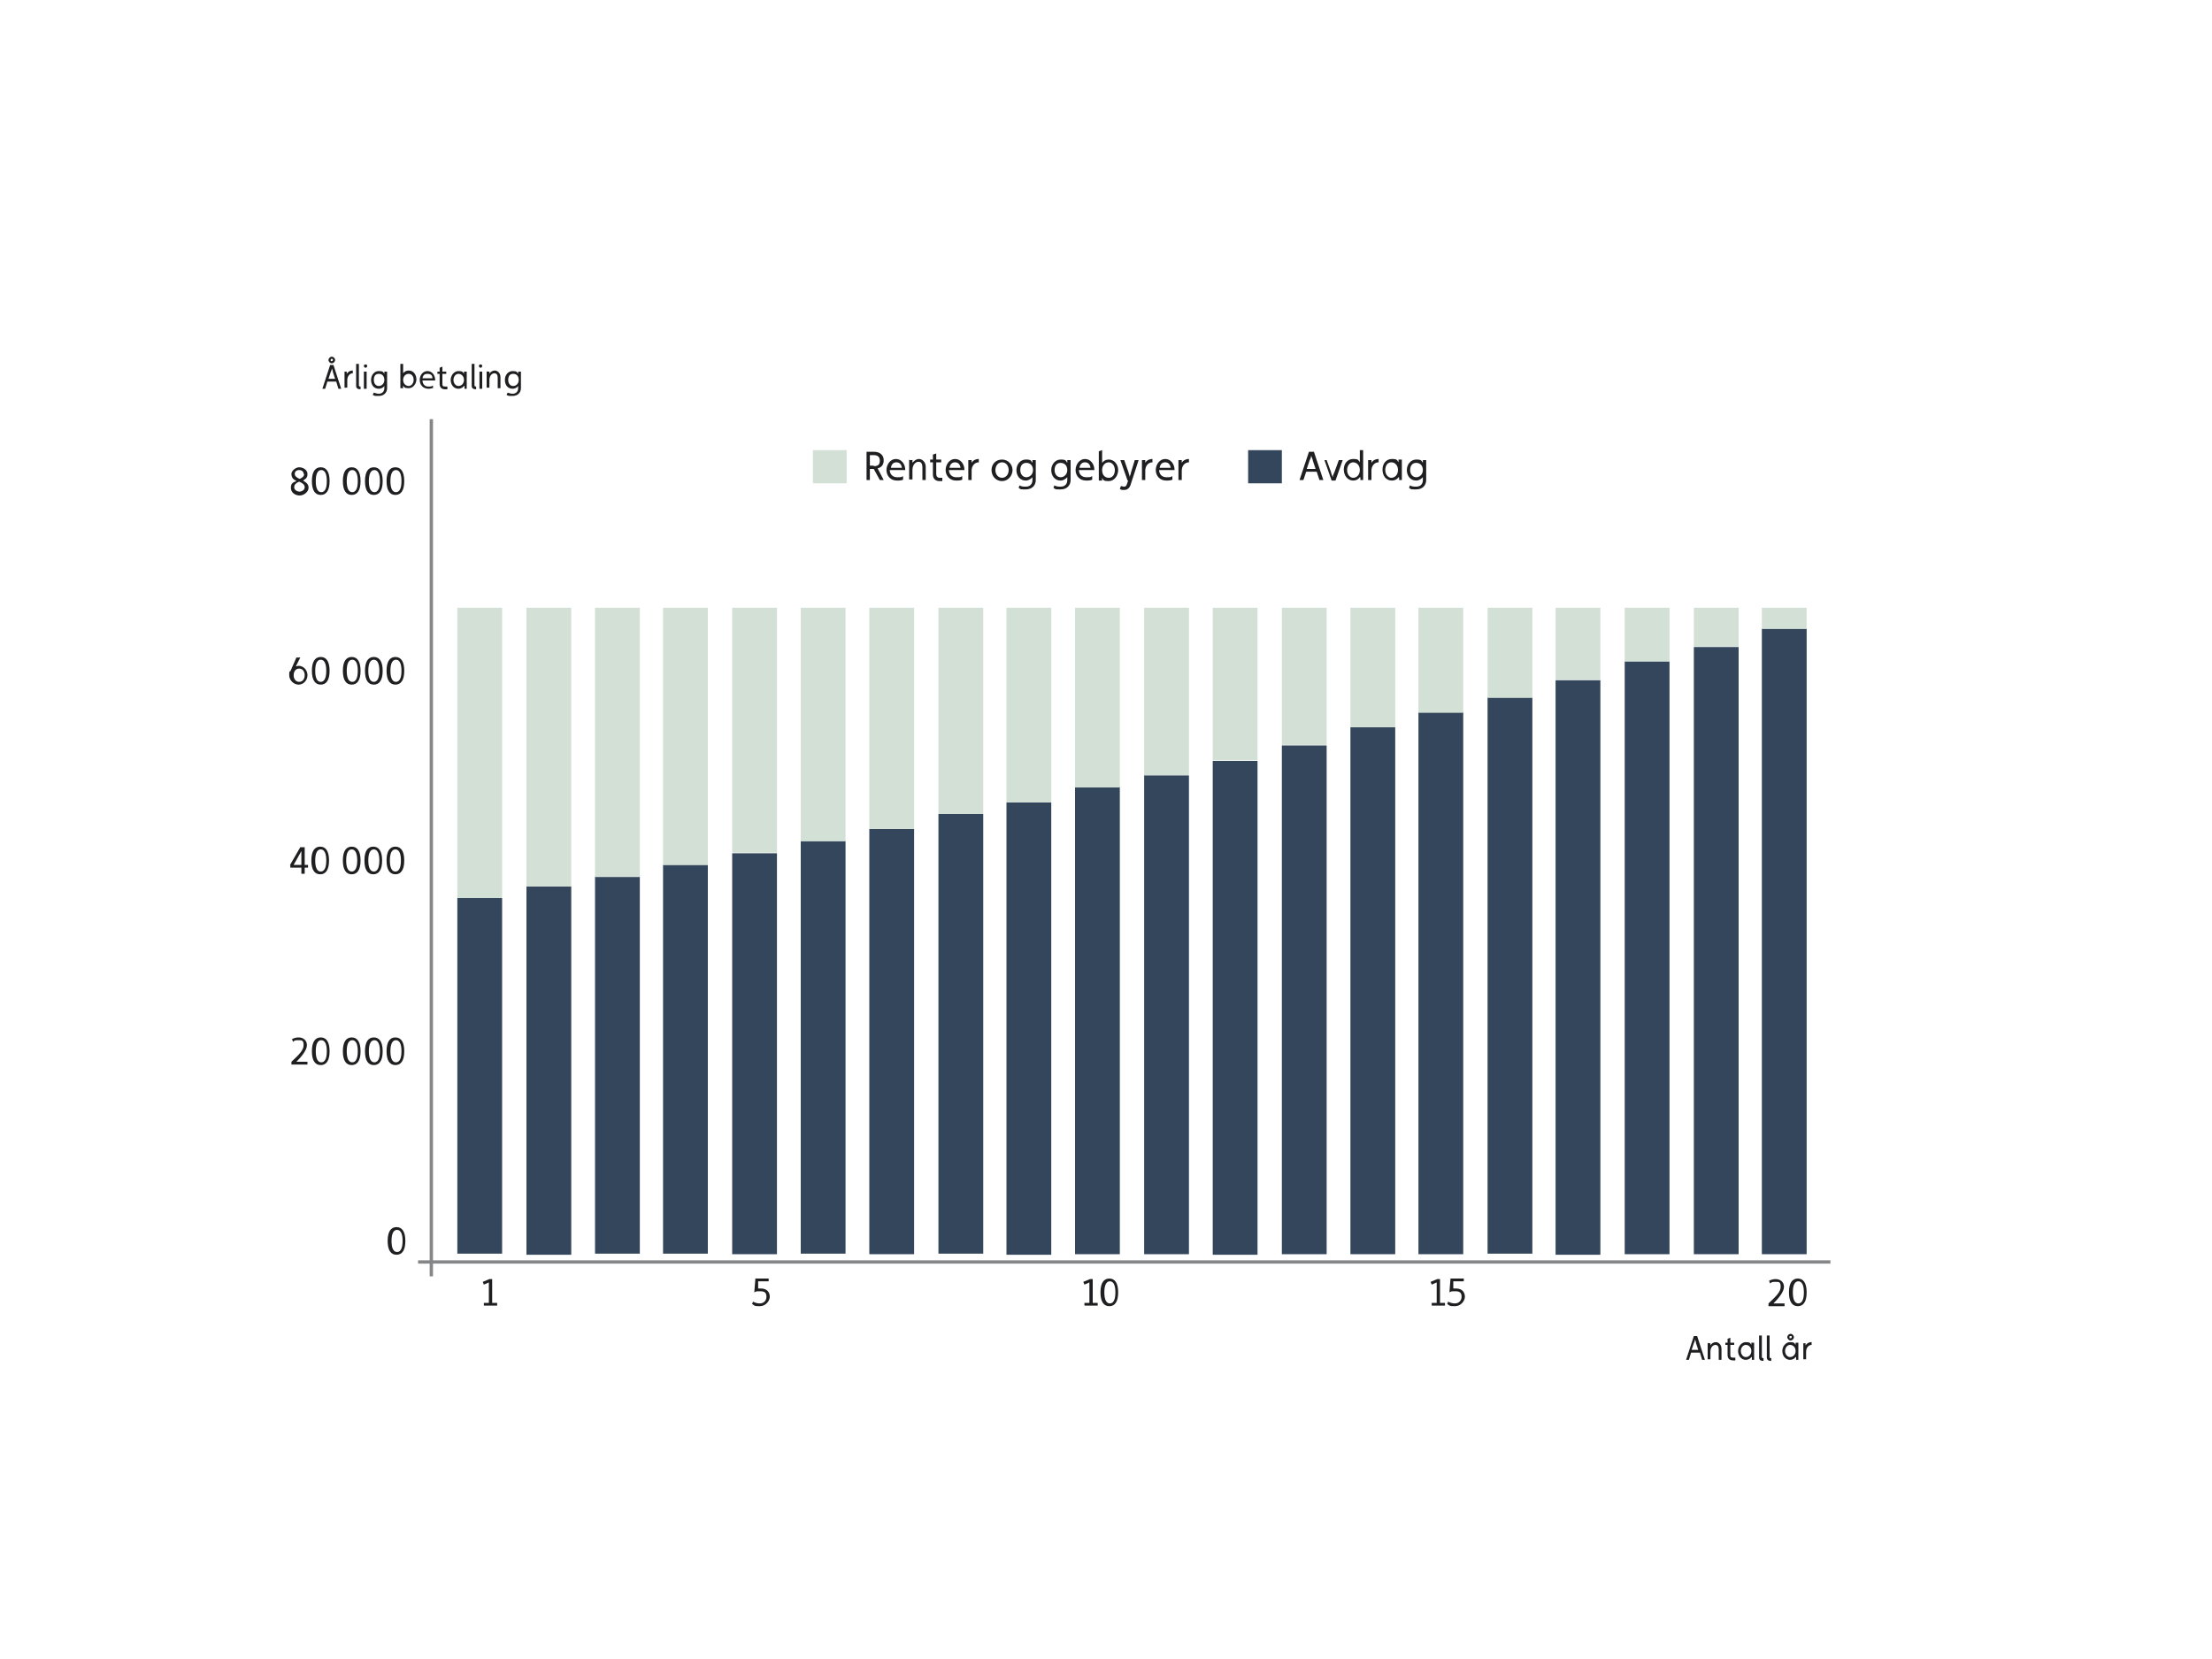 <?xml version="1.0" encoding="UTF-8"?>
<svg xmlns="http://www.w3.org/2000/svg" width="400" height="300" version="1.1" viewBox="0 0 400 300">
  <defs>
    <style>
      .cls-1 {
        fill: #33465b;
      }

      .cls-2 {
        isolation: isolate;
      }

      .cls-3 {
        fill: #1f1e21;
      }

      .cls-4 {
        stroke-width: .5px;
      }

      .cls-4, .cls-5 {
        fill: none;
        stroke: #858687;
        stroke-linejoin: round;
      }

      .cls-5 {
        stroke-width: .6px;
      }

      .cls-6 {
        fill: #d3e0d6;
      }

      .cls-7 {
        display: none;
      }
    </style>
  </defs>
  <!-- Generator: Adobe Illustrator 28.6.0, SVG Export Plug-In . SVG Version: 1.2.0 Build 709)  -->
  <g>
    <g id="serielån" class="cls-7">
      <g>
        <g>
          <g class="cls-2">
            <g class="cls-2">
              <path class="cls-3" d="M156.5,81.4h1.4c1.1,0,1.7.6,1.7,1.6s-.4,1.3-1.1,1.5l1.1,2.1h-.7l-1.1-2.1h-.7v2.1h-.6v-5.2ZM157.8,84c.9,0,1.1-.4,1.1-1s-.3-1-1.1-1h-.7v2h.7Z"/>
              <path class="cls-3" d="M163.3,86.4c-.4.2-.8.2-1.2.2-1.2,0-1.9-.9-1.9-2s.7-2,1.7-2,1.7.9,1.7,2h-2.8c0,.7.5,1.3,1.3,1.3s.7,0,1.1-.2v.6ZM162.9,84.3c-.1-.7-.5-1-1-1s-.9.3-1.1,1h2.1Z"/>
              <path class="cls-3" d="M164.4,82.9h.5c0,0,0,.5,0,.5.3-.4.7-.7,1.3-.7s1.2.5,1.2,1.4v2.4h-.6v-2.3c0-.6-.2-1-.7-1s-1.1.5-1.1,1.5v1.7h-.6v-3.7Z"/>
              <path class="cls-3" d="M168.6,83.3h-.5v-.5h.5v-.9l.6-.2v1.1h.9v.5h-.9v2.1c0,.4.2.7.6.7s.3,0,.5,0v.6c0,0-.3,0-.5,0-.7,0-1.2-.4-1.2-1.2v-2.2Z"/>
              <path class="cls-3" d="M174.1,86.4c-.4.2-.8.2-1.2.2-1.2,0-1.9-.9-1.9-2s.7-2,1.7-2,1.7.9,1.7,2h-2.8c0,.7.5,1.3,1.3,1.3s.7,0,1.1-.2v.6ZM173.7,84.3c-.1-.7-.5-1-1-1s-.9.3-1.1,1h2.1Z"/>
              <path class="cls-3" d="M175.2,82.9h.5c0,0,0,.5,0,.5.2-.4.7-.7,1.3-.7v.6c-.8,0-1.3.7-1.3,1.5v1.7h-.6v-3.7Z"/>
              <path class="cls-3" d="M179.4,84.7c0-1.1.8-2,1.9-2s1.9.9,1.9,2-.8,2-1.9,2-1.9-.9-1.9-2ZM182.5,84.7c0-.8-.5-1.4-1.2-1.4s-1.2.6-1.2,1.4.5,1.4,1.2,1.4,1.2-.6,1.2-1.4Z"/>
              <path class="cls-3" d="M184.5,87.5c.4.2.7.2,1.1.2.8,0,1.2-.5,1.2-1.2v-.5c-.3.4-.7.6-1.2.6-1.1,0-1.8-.9-1.8-1.9s.7-1.9,1.8-1.9.9.2,1.2.6v-.5s.6,0,.6,0v3.7c0,1-.7,1.7-1.8,1.7s-.9,0-1.3-.3l.2-.5ZM186.8,84.7c0-.8-.5-1.3-1.2-1.3s-1.1.5-1.1,1.3.5,1.3,1.1,1.3,1.2-.5,1.2-1.3Z"/>
              <path class="cls-3" d="M190.8,87.5c.4.2.7.2,1.1.2.8,0,1.2-.5,1.2-1.2v-.5c-.3.4-.7.6-1.2.6-1.1,0-1.8-.9-1.8-1.9s.7-1.9,1.8-1.9.9.2,1.2.6v-.5s.6,0,.6,0v3.7c0,1-.7,1.7-1.8,1.7s-.9,0-1.3-.3l.2-.5ZM193.1,84.7c0-.8-.5-1.3-1.2-1.3s-1.1.5-1.1,1.3.5,1.3,1.1,1.3,1.2-.5,1.2-1.3Z"/>
              <path class="cls-3" d="M197.7,86.4c-.4.2-.8.2-1.2.2-1.2,0-1.9-.9-1.9-2s.7-2,1.7-2,1.7.9,1.7,2h-2.8c0,.7.5,1.3,1.3,1.3s.7,0,1.1-.2v.6ZM197.4,84.3c-.1-.7-.5-1-1-1s-.9.3-1.1,1h2.1Z"/>
              <path class="cls-3" d="M198.9,81.2l.6-.2v2.3c.3-.4.7-.6,1.2-.6,1,0,1.8.9,1.8,2s-.7,2-1.8,2-1-.2-1.3-.7v.6h-.6v-5.4ZM201.8,84.7c0-.8-.5-1.4-1.1-1.4s-1.2.5-1.2,1.4.6,1.4,1.2,1.4,1.1-.6,1.1-1.4Z"/>
              <path class="cls-3" d="M203.5,87.7c.3,0,.4-.2.5-.5l.2-.6h-.1l-1.3-3.7h.7l.8,2.3c0,.2.2.5.2.8,0-.3.2-.6.2-.8l.7-2.3h.7l-1.5,4.6c-.2.6-.6.8-1.1.8s-.5,0-.8-.2l.2-.5c.2,0,.4.1.5.1Z"/>
              <path class="cls-3" d="M206.9,82.9h.5c0,0,0,.5,0,.5.2-.4.7-.7,1.3-.7v.6c-.8,0-1.3.7-1.3,1.5v1.7h-.6v-3.7Z"/>
              <path class="cls-3" d="M212.4,86.4c-.4.2-.8.2-1.2.2-1.2,0-1.9-.9-1.9-2s.7-2,1.7-2,1.7.9,1.7,2h-2.8c0,.7.5,1.3,1.3,1.3s.7,0,1.1-.2v.6ZM212,84.3c-.1-.7-.5-1-1-1s-.9.3-1.1,1h2.1Z"/>
              <path class="cls-3" d="M213.5,82.9h.5c0,0,0,.5,0,.5.2-.4.7-.7,1.3-.7v.6c-.8,0-1.3.7-1.3,1.5v1.7h-.6v-3.7Z"/>
            </g>
          </g>
          <rect class="cls-6" x="146.8" y="81.1" width="6" height="6"/>
        </g>
        <g>
          <g class="cls-2">
            <g class="cls-2">
              <path class="cls-3" d="M236.5,81.4h.8l1.7,5.2h-.7l-.5-1.6h-1.9l-.5,1.6h-.7l1.7-5.2ZM237.7,84.5l-.5-1.5c0-.2-.2-.6-.3-.9,0,.3-.2.7-.3.9l-.5,1.5h1.5Z"/>
              <path class="cls-3" d="M239,82.9h.7l.8,2.2c0,.2.2.6.3.9,0-.3.2-.7.3-.9l.8-2.2h.7l-1.3,3.7h-.7l-1.3-3.7Z"/>
              <path class="cls-3" d="M245.8,86c-.3.4-.7.7-1.3.7-1.1,0-1.8-.9-1.8-2s.7-2,1.8-2,.9.2,1.2.6v-2.2h.6v5.4h-.5v-.6ZM245.8,84.7c0-.9-.6-1.4-1.2-1.4s-1.1.6-1.1,1.4.5,1.4,1.1,1.4,1.2-.5,1.2-1.4Z"/>
              <path class="cls-3" d="M247.4,82.9h.5c0,0,0,.5,0,.5.2-.4.7-.7,1.3-.7v.6c-.8,0-1.3.7-1.3,1.5v1.7h-.6v-3.7Z"/>
              <path class="cls-3" d="M252.8,86c-.3.4-.7.7-1.3.7-1.1,0-1.8-.9-1.8-2s.7-2,1.8-2,.9.2,1.2.6v-.5h.6v3.7h-.5v-.6ZM252.8,84.7c0-.8-.6-1.4-1.2-1.4s-1.1.6-1.1,1.4.5,1.4,1.1,1.4,1.2-.5,1.2-1.4Z"/>
              <path class="cls-3" d="M254.9,87.5c.4.2.7.2,1.1.2.8,0,1.2-.5,1.2-1.2v-.5c-.3.4-.7.6-1.2.6-1.1,0-1.8-.9-1.8-1.9s.7-1.9,1.8-1.9.9.2,1.2.6v-.5s.6,0,.6,0v3.7c0,1-.7,1.7-1.8,1.7s-.9,0-1.3-.3l.2-.5ZM257.2,84.7c0-.8-.5-1.3-1.2-1.3s-1.1.5-1.1,1.3.5,1.3,1.1,1.3,1.2-.5,1.2-1.3Z"/>
            </g>
          </g>
          <rect class="cls-1" x="225.5" y="81.1" width="6" height="6"/>
        </g>
        <g class="cls-2">
          <g class="cls-2">
            <path class="cls-3" d="M334.9,224.3h.7l1.4,4.3h-.5l-.4-1.3h-1.6l-.4,1.3h-.5l1.4-4.3ZM335.9,226.8l-.4-1.2c0-.2-.1-.5-.2-.7,0,.3-.1.5-.2.7l-.4,1.2h1.3Z"/>
            <path class="cls-3" d="M337.6,225.5h.4c0,0,0,.4,0,.4.2-.4.6-.6,1-.6s1,.5,1,1.2v2h-.5v-1.9c0-.5-.2-.8-.6-.8s-.9.5-.9,1.3v1.4h-.5v-3Z"/>
            <path class="cls-3" d="M341.1,225.8h-.4v-.4h.4v-.7l.5-.2v.9h.7v.4h-.7v1.8c0,.4.1.5.5.5s.3,0,.4,0v.5c0,0-.2,0-.4,0-.6,0-1-.3-1-1v-1.8Z"/>
            <path class="cls-3" d="M345.5,228.1c-.2.3-.6.5-1,.5-.9,0-1.5-.8-1.5-1.6s.6-1.6,1.5-1.6.8.2,1,.5v-.4h.5v3.1h-.4v-.5ZM345.5,227c0-.7-.5-1.1-1-1.1s-.9.5-.9,1.1.4,1.2.9,1.2,1-.4,1-1.2Z"/>
            <path class="cls-3" d="M346.9,224.1h.5c0-.1,0,3.8,0,3.8,0,.2,0,.3.3.3v.5c-.5,0-.8-.2-.8-.6v-3.9Z"/>
            <path class="cls-3" d="M348.3,224.1h.5c0-.1,0,3.8,0,3.8,0,.2,0,.3.3.3v.5c-.5,0-.8-.2-.8-.6v-3.9Z"/>
            <path class="cls-3" d="M353.6,228.1c-.2.3-.6.5-1,.5-.9,0-1.5-.8-1.5-1.6s.6-1.6,1.5-1.6.8.2,1,.5v-.4h.5v3.1h-.4v-.5ZM353.6,227c0-.7-.5-1.1-1-1.1s-.9.5-.9,1.1.4,1.2.9,1.2,1-.4,1-1.2ZM352.6,223.9c.3,0,.6.3.6.6s-.3.6-.6.6-.6-.3-.6-.6.3-.6.6-.6ZM352.6,224.7c0,0,.2,0,.2-.2s0-.2-.2-.2-.2,0-.2.2,0,.2.2.2Z"/>
            <path class="cls-3" d="M354.9,225.5h.4c0,0,0,.4,0,.4.2-.3.5-.6,1.1-.6v.5c-.6,0-1,.6-1,1.2v1.4h-.5v-3Z"/>
          </g>
        </g>
        <g class="cls-2">
          <g class="cls-2">
            <path class="cls-3" d="M44.6,65.6h.7l1.4,4.3h-.5l-.4-1.3h-1.6l-.4,1.3h-.5l1.4-4.3ZM45.6,68.1l-.4-1.2c0-.2-.1-.5-.2-.7,0,.3-.1.5-.2.7l-.4,1.2h1.3ZM45,64.2c.3,0,.6.3.6.6s-.3.6-.6.6-.6-.3-.6-.6.3-.6.6-.6ZM45,64.9c0,0,.2,0,.2-.2s0-.2-.2-.2-.2,0-.2.2,0,.2.2.2Z"/>
            <path class="cls-3" d="M47.3,66.9h.4c0,0,0,.4,0,.4.2-.3.5-.6,1.1-.6v.5c-.6,0-1,.6-1,1.2v1.4h-.5v-3Z"/>
            <path class="cls-3" d="M49.4,65.5h.5c0-.1,0,3.8,0,3.8,0,.2,0,.3.3.3v.5c-.5,0-.8-.2-.8-.6v-3.9Z"/>
            <path class="cls-3" d="M51.1,65.5c.2,0,.3.1.3.3s-.2.3-.3.3-.3-.1-.3-.3.1-.3.3-.3ZM50.8,66.8h.5v3.1h-.5v-3.1Z"/>
            <path class="cls-3" d="M52.6,70.7c.3.1.6.2.9.2.6,0,1-.4,1-1v-.4c-.2.3-.6.5-1,.5-.9,0-1.5-.7-1.5-1.6s.6-1.6,1.5-1.6.8.2,1,.5v-.4s.5,0,.5,0v3c0,.8-.6,1.4-1.5,1.4s-.7,0-1.1-.2l.2-.4ZM54.6,68.3c0-.7-.5-1.1-1-1.1s-.9.4-.9,1.1.4,1.1.9,1.1,1-.4,1-1.1Z"/>
            <path class="cls-3" d="M57.4,65.5h.5c0-.1,0,1.8,0,1.8.2-.3.6-.5,1-.5.9,0,1.5.8,1.5,1.6s-.6,1.6-1.5,1.6-.8-.2-1-.5v.5h-.5v-4.4ZM59.9,68.4c0-.7-.4-1.1-.9-1.1s-1,.4-1,1.1.5,1.2,1,1.2.9-.5.9-1.1Z"/>
            <path class="cls-3" d="M63.6,69.8c-.3.1-.7.2-1,.2-1,0-1.6-.7-1.6-1.6s.6-1.6,1.4-1.6,1.4.7,1.4,1.7h-2.3c0,.6.4,1.1,1,1.1s.6,0,.9-.2v.5ZM63.3,68c0-.6-.4-.8-.9-.8s-.8.2-.9.8h1.7Z"/>
            <path class="cls-3" d="M64.6,67.2h-.4v-.4h.4v-.7l.5-.2v.9h.7v.4h-.7v1.8c0,.4.1.5.5.5s.3,0,.4,0v.5c0,0-.2,0-.4,0-.6,0-1-.3-1-1v-1.8Z"/>
            <path class="cls-3" d="M69,69.5c-.2.3-.6.5-1,.5-.9,0-1.5-.8-1.5-1.6s.6-1.6,1.5-1.6.8.2,1,.5v-.4h.5v3.1h-.4v-.5ZM69,68.4c0-.7-.5-1.1-1-1.1s-.9.5-.9,1.1.4,1.2.9,1.2,1-.4,1-1.2Z"/>
            <path class="cls-3" d="M70.3,65.5h.5c0-.1,0,3.8,0,3.8,0,.2,0,.3.3.3v.5c-.5,0-.8-.2-.8-.6v-3.9Z"/>
            <path class="cls-3" d="M72,65.5c.2,0,.3.1.3.3s-.2.3-.3.3-.3-.1-.3-.3.1-.3.3-.3ZM71.7,66.8h.5v3.1h-.5v-3.1Z"/>
            <path class="cls-3" d="M73.1,66.9h.4c0,0,0,.4,0,.4.2-.4.6-.6,1-.6s1,.5,1,1.2v2h-.5v-1.9c0-.5-.2-.8-.6-.8s-.9.5-.9,1.3v1.4h-.5v-3Z"/>
            <path class="cls-3" d="M76.9,70.7c.3.1.6.2.9.2.6,0,1-.4,1-1v-.4c-.2.3-.6.5-1,.5-.9,0-1.5-.7-1.5-1.6s.6-1.6,1.5-1.6.8.2,1,.5v-.4s.5,0,.5,0v3c0,.8-.6,1.4-1.5,1.4s-.7,0-1.1-.2l.2-.4ZM78.9,68.3c0-.7-.5-1.1-1-1.1s-.9.4-.9,1.1.4,1.1.9,1.1,1-.4,1-1.1Z"/>
          </g>
        </g>
        <line class="cls-4" x1="75.4" y1="227.9" x2="330.7" y2="227.9"/>
        <line class="cls-4" x1="77.8" y1="230.5" x2="77.8" y2="75.4"/>
        <g class="cls-2">
          <g class="cls-2">
            <path class="cls-3" d="M69.8,224.2c0-1.7.6-2.5,1.6-2.5s1.6.9,1.6,2.5-.6,2.5-1.6,2.5-1.6-.8-1.6-2.5ZM72.5,224.2c0-1.4-.4-2-1-2s-1,.6-1,2,.4,2,1,2,1-.6,1-2Z"/>
          </g>
        </g>
        <g class="cls-2">
          <g class="cls-2">
            <path class="cls-3" d="M52.1,156.2l1.9-3.3h.8v3.2h.6v.5h-.6v1.1h-.6v-1.1h-2v-.5ZM54.2,156.2v-2.5l-1.5,2.5h1.5Z"/>
            <path class="cls-3" d="M56.1,155.4c0-1.7.6-2.5,1.6-2.5s1.6.9,1.6,2.5-.6,2.5-1.6,2.5-1.6-.8-1.6-2.5ZM58.7,155.4c0-1.4-.4-2-1-2s-1,.6-1,2,.4,2,1,2,1-.6,1-2Z"/>
            <path class="cls-3" d="M61.7,155.4c0-1.7.6-2.5,1.6-2.5s1.6.9,1.6,2.5-.6,2.5-1.6,2.5-1.6-.8-1.6-2.5ZM64.4,155.4c0-1.4-.4-2-1-2s-1,.6-1,2,.4,2,1,2,1-.6,1-2Z"/>
            <path class="cls-3" d="M65.7,155.4c0-1.7.6-2.5,1.6-2.5s1.6.9,1.6,2.5-.6,2.5-1.6,2.5-1.6-.8-1.6-2.5ZM68.4,155.4c0-1.4-.4-2-1-2s-1,.6-1,2,.4,2,1,2,1-.6,1-2Z"/>
            <path class="cls-3" d="M69.6,155.4c0-1.7.6-2.5,1.6-2.5s1.6.9,1.6,2.5-.6,2.5-1.6,2.5-1.6-.8-1.6-2.5ZM72.3,155.4c0-1.4-.4-2-1-2s-1,.6-1,2,.4,2,1,2,1-.6,1-2Z"/>
          </g>
        </g>
        <g class="cls-2">
          <g class="cls-2">
            <path class="cls-3" d="M52.4,191.8c1.4-1.3,2.2-2.1,2.2-3s-.3-.9-.9-.9-.7,0-1,.3l-.2-.5c.4-.2.8-.3,1.2-.3.8,0,1.5.5,1.5,1.4s-1,2.1-1.9,3h2v.5h-2.9v-.5Z"/>
            <path class="cls-3" d="M56.1,189.8c0-1.7.6-2.5,1.6-2.5s1.6.9,1.6,2.5-.6,2.5-1.6,2.5-1.6-.8-1.6-2.5ZM58.7,189.8c0-1.4-.4-2-1-2s-1,.6-1,2,.4,2,1,2,1-.6,1-2Z"/>
            <path class="cls-3" d="M61.7,189.8c0-1.7.6-2.5,1.6-2.5s1.6.9,1.6,2.5-.6,2.5-1.6,2.5-1.6-.8-1.6-2.5ZM64.4,189.8c0-1.4-.4-2-1-2s-1,.6-1,2,.4,2,1,2,1-.6,1-2Z"/>
            <path class="cls-3" d="M65.7,189.8c0-1.7.6-2.5,1.6-2.5s1.6.9,1.6,2.5-.6,2.5-1.6,2.5-1.6-.8-1.6-2.5ZM68.4,189.8c0-1.4-.4-2-1-2s-1,.6-1,2,.4,2,1,2,1-.6,1-2Z"/>
            <path class="cls-3" d="M69.6,189.8c0-1.7.6-2.5,1.6-2.5s1.6.9,1.6,2.5-.6,2.5-1.6,2.5-1.6-.8-1.6-2.5ZM72.3,189.8c0-1.4-.4-2-1-2s-1,.6-1,2,.4,2,1,2,1-.6,1-2Z"/>
          </g>
        </g>
        <g class="cls-2">
          <g class="cls-2">
            <path class="cls-3" d="M52.3,121.1l1.1-2.5h.7l-.8,1.6c.2,0,.3-.1.5-.1.9,0,1.7.8,1.7,1.7s-.7,1.7-1.7,1.7-1.7-.8-1.7-1.7,0-.4.1-.7ZM53.8,123c.6,0,1-.5,1-1.2s-.4-1.2-1-1.2-1,.5-1,1.2.4,1.2,1,1.2Z"/>
            <path class="cls-3" d="M56.1,121c0-1.7.6-2.5,1.6-2.5s1.6.9,1.6,2.5-.6,2.5-1.6,2.5-1.6-.8-1.6-2.5ZM58.8,121c0-1.4-.4-2-1-2s-1,.6-1,2,.4,2,1,2,1-.6,1-2Z"/>
            <path class="cls-3" d="M61.8,121c0-1.7.6-2.5,1.6-2.5s1.6.9,1.6,2.5-.6,2.5-1.6,2.5-1.6-.8-1.6-2.5ZM64.5,121c0-1.4-.4-2-1-2s-1,.6-1,2,.4,2,1,2,1-.6,1-2Z"/>
            <path class="cls-3" d="M65.7,121c0-1.7.6-2.5,1.6-2.5s1.6.9,1.6,2.5-.6,2.5-1.6,2.5-1.6-.8-1.6-2.5ZM68.4,121c0-1.4-.4-2-1-2s-1,.6-1,2,.4,2,1,2,1-.6,1-2Z"/>
            <path class="cls-3" d="M69.7,121c0-1.7.6-2.5,1.6-2.5s1.6.9,1.6,2.5-.6,2.5-1.6,2.5-1.6-.8-1.6-2.5ZM72.4,121c0-1.4-.4-2-1-2s-1,.6-1,2,.4,2,1,2,1-.6,1-2Z"/>
          </g>
        </g>
        <g class="cls-2">
          <g class="cls-2">
            <path class="cls-3" d="M53.2,86.6c-.5-.2-.8-.6-.8-1.2s.8-1.2,1.4-1.2,1.5.4,1.5,1.2-.4.9-.8,1.2c.5.3,1,.6,1,1.3s-.8,1.4-1.6,1.4-1.6-.5-1.6-1.4.5-1,1-1.2ZM53.9,88.6c.5,0,1-.3,1-.8s-.5-.8-1-1c-.5.2-.9.5-.9,1s.5.8,1,.8ZM54.7,85.4c0-.4-.3-.7-.8-.7s-.8.3-.8.7.4.7.9.9c.4-.2.8-.4.8-.9Z"/>
            <path class="cls-3" d="M56.1,86.6c0-1.7.6-2.5,1.6-2.5s1.6.9,1.6,2.5-.6,2.5-1.6,2.5-1.6-.8-1.6-2.5ZM58.8,86.6c0-1.4-.4-2-1-2s-1,.6-1,2,.4,2,1,2,1-.6,1-2Z"/>
            <path class="cls-3" d="M61.8,86.6c0-1.7.6-2.5,1.6-2.5s1.6.9,1.6,2.5-.6,2.5-1.6,2.5-1.6-.8-1.6-2.5ZM64.5,86.6c0-1.4-.4-2-1-2s-1,.6-1,2,.4,2,1,2,1-.6,1-2Z"/>
            <path class="cls-3" d="M65.8,86.6c0-1.7.6-2.5,1.6-2.5s1.6.9,1.6,2.5-.6,2.5-1.6,2.5-1.6-.8-1.6-2.5ZM68.4,86.6c0-1.4-.4-2-1-2s-1,.6-1,2,.4,2,1,2,1-.6,1-2Z"/>
            <path class="cls-3" d="M69.7,86.6c0-1.7.6-2.5,1.6-2.5s1.6.9,1.6,2.5-.6,2.5-1.6,2.5-1.6-.8-1.6-2.5ZM72.4,86.6c0-1.4-.4-2-1-2s-1,.6-1,2,.4,2,1,2,1-.6,1-2Z"/>
          </g>
        </g>
        <g class="cls-2">
          <g class="cls-2">
            <path class="cls-3" d="M87.1,235.4h1v-3.7l-.9.4-.2-.5,1.3-.5h.5v4.3h.9v.5h-2.5v-.5Z"/>
          </g>
        </g>
        <g class="cls-2">
          <g class="cls-2">
            <path class="cls-3" d="M135.9,235.2c.4.2.8.3,1.2.3.7,0,1.2-.5,1.2-1.2s-.3-1-1.1-1-.7,0-1.1.2l.2-2.5h2.4v.5h-1.9v1.3c0,0,.3,0,.5,0,1.2,0,1.6.8,1.6,1.5s-.7,1.7-1.8,1.7-.9-.1-1.4-.4l.2-.5Z"/>
          </g>
        </g>
        <g class="cls-2">
          <g class="cls-2">
            <path class="cls-3" d="M195.8,235.4h1v-3.7l-.9.4-.2-.5,1.3-.5h.5v4.3h.9v.5h-2.5v-.5Z"/>
            <path class="cls-3" d="M198.8,233.5c0-1.7.6-2.5,1.6-2.5s1.6.9,1.6,2.5-.6,2.5-1.6,2.5-1.6-.8-1.6-2.5ZM201.5,233.5c0-1.4-.4-2-1-2s-1,.6-1,2,.4,2,1,2,1-.6,1-2Z"/>
          </g>
        </g>
        <g class="cls-2">
          <g class="cls-2">
            <path class="cls-3" d="M258.6,235.4h1v-3.7l-.9.4-.2-.5,1.3-.5h.5v4.3h.9v.5h-2.5v-.5Z"/>
            <path class="cls-3" d="M261.7,235.2c.4.2.8.3,1.2.3.7,0,1.2-.5,1.2-1.2s-.3-1-1.1-1-.7,0-1.1.2l.2-2.5h2.4v.5h-1.9v1.3c0,0,.3,0,.5,0,1.2,0,1.6.8,1.6,1.5s-.7,1.7-1.8,1.7-.9-.1-1.4-.4l.2-.5Z"/>
          </g>
        </g>
        <g class="cls-2">
          <g class="cls-2">
            <path class="cls-3" d="M319.6,235.4c1.4-1.3,2.2-2.1,2.2-3s-.3-.9-.9-.9-.7,0-1,.3l-.2-.5c.4-.2.8-.3,1.2-.3.8,0,1.5.5,1.5,1.4s-1,2.1-1.9,3h2v.5h-2.9v-.5Z"/>
            <path class="cls-3" d="M323.3,233.5c0-1.7.6-2.5,1.6-2.5s1.6.9,1.6,2.5-.6,2.5-1.6,2.5-1.6-.8-1.6-2.5ZM326,233.5c0-1.4-.4-2-1-2s-1,.6-1,2,.4,2,1,2,1-.6,1-2Z"/>
          </g>
        </g>
        <g id="Layer_4-2">
          <g>
            <rect class="cls-1" x="82.5" y="138.9" width="8.1" height="87.1"/>
            <rect class="cls-1" x="94.9" y="138.9" width="8.1" height="87.1"/>
            <rect class="cls-1" x="107.4" y="138.9" width="8.1" height="87.1"/>
            <rect class="cls-1" x="119.7" y="138.9" width="8.1" height="87.1"/>
            <rect class="cls-1" x="132.2" y="138.9" width="8.1" height="87.1"/>
            <rect class="cls-1" x="144.6" y="138.9" width="8.1" height="87.1"/>
            <rect class="cls-1" x="157.1" y="138.9" width="8.1" height="87.1"/>
            <rect class="cls-1" x="169.5" y="138.9" width="8.1" height="87.1"/>
            <rect class="cls-1" x="181.9" y="138.9" width="8.1" height="87.1"/>
            <rect class="cls-1" x="194.3" y="138.9" width="8.1" height="87.1"/>
            <rect class="cls-1" x="206.7" y="138.9" width="8.1" height="87.1"/>
            <rect class="cls-1" x="219.1" y="138.9" width="8.1" height="87.1"/>
            <rect class="cls-1" x="231.6" y="138.9" width="8.1" height="87.1"/>
            <rect class="cls-1" x="243.9" y="138.9" width="8.1" height="87.1"/>
            <rect class="cls-1" x="256.4" y="138.9" width="8.1" height="87.1"/>
            <rect class="cls-1" x="268.8" y="138.9" width="8.1" height="87.1"/>
            <rect class="cls-1" x="281.2" y="138.9" width="8.1" height="87.1"/>
            <rect class="cls-1" x="293.7" y="138.9" width="8.1" height="87.1"/>
            <rect class="cls-1" x="306.1" y="138.9" width="8.1" height="87.1"/>
            <rect class="cls-1" x="318.5" y="138.9" width="8.1" height="87.1"/>
            <rect class="cls-6" x="82.5" y="86.9" width="8.1" height="52"/>
            <rect class="cls-6" x="94.9" y="89.6" width="8.1" height="49.3"/>
            <rect class="cls-6" x="107.4" y="92.3" width="8.1" height="46.6"/>
            <rect class="cls-6" x="119.7" y="95" width="8.1" height="43.9"/>
            <rect class="cls-6" x="132.2" y="97.7" width="8.1" height="41.1"/>
            <rect class="cls-6" x="144.6" y="99.9" width="8.1" height="39"/>
            <rect class="cls-6" x="157.1" y="102.6" width="8.1" height="36.3"/>
            <rect class="cls-6" x="169.5" y="105.3" width="8.1" height="33.6"/>
            <rect class="cls-6" x="181.9" y="108" width="8.1" height="30.9"/>
            <rect class="cls-6" x="194.3" y="110.7" width="8.1" height="28.2"/>
            <rect class="cls-6" x="206.7" y="113.4" width="8.1" height="25.4"/>
            <rect class="cls-6" x="219.1" y="115.6" width="8.1" height="23.3"/>
            <rect class="cls-6" x="231.6" y="118.3" width="8.1" height="20.6"/>
            <rect class="cls-6" x="243.9" y="121" width="8.1" height="17.9"/>
            <rect class="cls-6" x="256.4" y="123.7" width="8.1" height="15.2"/>
            <rect class="cls-6" x="268.8" y="126.4" width="8.1" height="12.5"/>
            <rect class="cls-6" x="281.2" y="129.1" width="8.1" height="9.7"/>
            <rect class="cls-6" x="293.7" y="131.3" width="8.1" height="7.6"/>
            <rect class="cls-6" x="306.1" y="134" width="8.1" height="4.9"/>
            <rect class="cls-6" x="318.5" y="136.7" width="8.1" height="2.2"/>
          </g>
        </g>
      </g>
    </g>
    <g id="annuiteslån">
      <g>
        <g>
          <g class="cls-2">
            <g class="cls-2">
              <path class="cls-3" d="M156.7,81.7h1.4c1,0,1.7.6,1.7,1.5s-.4,1.3-1.1,1.5l1.1,2.1h-.7l-1.1-2h-.7v2h-.6v-5.1ZM158,84.3c.9,0,1.1-.4,1.1-1s-.3-1-1.1-1h-.7v1.9h.7Z"/>
              <path class="cls-3" d="M163.4,86.7c-.4.2-.8.2-1.2.2-1.2,0-1.9-.9-1.9-1.9s.7-2,1.7-2,1.7.9,1.7,2h-2.8c0,.7.5,1.3,1.3,1.3s.7,0,1.1-.2v.6ZM163.1,84.6c-.1-.7-.5-1-1-1s-.9.3-1,1h2.1Z"/>
              <path class="cls-3" d="M164.5,83.2h.5c0,0,0,.5,0,.5.3-.4.7-.7,1.2-.7s1.2.5,1.2,1.4v2.4h-.6v-2.3c0-.6-.2-1-.7-1s-1.1.5-1.1,1.5v1.7h-.6v-3.6Z"/>
              <path class="cls-3" d="M168.7,83.6h-.5v-.5h.5v-.9l.6-.2v1.1h.9v.5h-.9v2.1c0,.4.2.7.6.7s.3,0,.5,0v.6c0,0-.3,0-.5,0-.7,0-1.2-.4-1.2-1.2v-2.2Z"/>
              <path class="cls-3" d="M174.1,86.7c-.4.2-.8.2-1.2.2-1.2,0-1.9-.9-1.9-1.9s.7-2,1.7-2,1.7.9,1.7,2h-2.8c0,.7.5,1.3,1.3,1.3s.7,0,1.1-.2v.6ZM173.7,84.6c-.1-.7-.5-1-1-1s-.9.3-1,1h2.1Z"/>
              <path class="cls-3" d="M175.2,83.2h.5c0,0,0,.5,0,.5.2-.4.7-.7,1.3-.7v.6c-.8,0-1.3.7-1.3,1.5v1.7h-.6v-3.6Z"/>
              <path class="cls-3" d="M179.3,85c0-1.1.8-1.9,1.9-1.9s1.9.9,1.9,1.9-.8,2-1.9,2-1.9-.9-1.9-2ZM182.4,85c0-.8-.5-1.4-1.2-1.4s-1.2.6-1.2,1.4.5,1.4,1.2,1.4,1.2-.6,1.2-1.4Z"/>
              <path class="cls-3" d="M184.4,87.8c.4.2.7.2,1.1.2.8,0,1.2-.5,1.2-1.2v-.5c-.3.3-.7.6-1.2.6-1.1,0-1.7-.9-1.7-1.9s.7-1.9,1.7-1.9.9.2,1.2.6v-.5s.6,0,.6,0v3.6c0,1-.7,1.7-1.8,1.7s-.9,0-1.3-.3l.2-.5ZM186.8,85c0-.8-.5-1.3-1.2-1.3s-1.1.5-1.1,1.3.5,1.3,1.1,1.3,1.2-.5,1.2-1.3Z"/>
              <path class="cls-3" d="M190.7,87.8c.4.2.7.2,1.1.2.8,0,1.2-.5,1.2-1.2v-.5c-.3.3-.7.6-1.2.6-1.1,0-1.7-.9-1.7-1.9s.7-1.9,1.7-1.9.9.2,1.2.6v-.5s.6,0,.6,0v3.6c0,1-.7,1.7-1.8,1.7s-.9,0-1.3-.3l.2-.5ZM193,85c0-.8-.5-1.3-1.2-1.3s-1.1.5-1.1,1.3.5,1.3,1.1,1.3,1.2-.5,1.2-1.3Z"/>
              <path class="cls-3" d="M197.6,86.7c-.4.2-.8.2-1.2.2-1.2,0-1.9-.9-1.9-1.9s.7-2,1.7-2,1.7.9,1.7,2h-2.8c0,.7.5,1.3,1.3,1.3s.7,0,1.1-.2v.6ZM197.2,84.6c-.1-.7-.5-1-1-1s-.9.3-1,1h2.1Z"/>
              <path class="cls-3" d="M198.7,81.6l.6-.2v2.3c.3-.4.7-.6,1.2-.6,1,0,1.7.9,1.7,1.9s-.7,2-1.7,2-1-.2-1.2-.6v.5h-.6v-5.3ZM201.6,85c0-.8-.5-1.4-1.1-1.4s-1.2.5-1.2,1.4.5,1.4,1.2,1.4,1.1-.6,1.1-1.4Z"/>
              <path class="cls-3" d="M203.3,88c.3,0,.4-.2.5-.5l.2-.6h-.1l-1.3-3.7h.7l.8,2.3c0,.2.2.5.2.8,0-.3.2-.6.2-.8l.7-2.3h.7l-1.5,4.6c-.2.5-.6.8-1.1.8s-.5,0-.8-.2l.2-.5c.2,0,.4.1.5.1Z"/>
              <path class="cls-3" d="M206.6,83.2h.5c0,0,0,.5,0,.5.2-.4.7-.7,1.3-.7v.6c-.8,0-1.3.7-1.3,1.5v1.7h-.6v-3.6Z"/>
              <path class="cls-3" d="M212.1,86.7c-.4.2-.8.2-1.2.2-1.2,0-1.9-.9-1.9-1.9s.7-2,1.7-2,1.7.9,1.7,2h-2.8c0,.7.5,1.3,1.3,1.3s.7,0,1.1-.2v.6ZM211.7,84.6c-.1-.7-.5-1-1-1s-.9.3-1,1h2.1Z"/>
              <path class="cls-3" d="M213.2,83.2h.5c0,0,0,.5,0,.5.2-.4.7-.7,1.3-.7v.6c-.8,0-1.3.7-1.3,1.5v1.7h-.6v-3.6Z"/>
            </g>
          </g>
          <rect class="cls-6" x="147" y="81.4" width="6.1" height="6"/>
        </g>
        <g>
          <g class="cls-2">
            <g class="cls-2">
              <path class="cls-3" d="M236.8,81.7h.8l1.7,5.1h-.7l-.5-1.5h-1.9l-.5,1.5h-.7l1.7-5.1ZM237.9,84.8l-.5-1.5c0-.2-.2-.6-.3-.9,0,.3-.2.7-.3.9l-.5,1.5h1.5Z"/>
              <path class="cls-3" d="M239.2,83.2h.7l.8,2.2c0,.2.2.6.3.9,0-.3.2-.7.3-.9l.8-2.2h.7l-1.3,3.7h-.7l-1.3-3.7Z"/>
              <path class="cls-3" d="M245.9,86.3c-.3.4-.7.6-1.2.6-1,0-1.7-.9-1.7-2s.7-1.9,1.7-1.9.9.2,1.2.6v-2.2h.6v5.4h-.5v-.5ZM245.9,85c0-.9-.6-1.4-1.2-1.4s-1.1.6-1.1,1.4.5,1.4,1.1,1.4,1.2-.5,1.2-1.4Z"/>
              <path class="cls-3" d="M247.5,83.2h.5c0,0,0,.5,0,.5.2-.4.7-.7,1.3-.7v.6c-.8,0-1.3.7-1.3,1.5v1.7h-.6v-3.6Z"/>
              <path class="cls-3" d="M252.9,86.3c-.3.4-.7.6-1.2.6-1.1,0-1.7-.9-1.7-2s.7-1.9,1.7-1.9.9.2,1.2.6v-.5h.6v3.7h-.5v-.5ZM252.8,85c0-.8-.5-1.4-1.2-1.4s-1.1.6-1.1,1.4.5,1.4,1.1,1.4,1.2-.5,1.2-1.4Z"/>
              <path class="cls-3" d="M255,87.8c.4.2.7.2,1.1.2.8,0,1.2-.5,1.2-1.2v-.5c-.3.3-.7.6-1.2.6-1.1,0-1.7-.9-1.7-1.9s.7-1.9,1.7-1.9.9.2,1.2.6v-.5s.6,0,.6,0v3.6c0,1-.7,1.7-1.8,1.7s-.9,0-1.3-.3l.2-.5ZM257.3,85c0-.8-.5-1.3-1.2-1.3s-1.1.5-1.1,1.3.5,1.3,1.1,1.3,1.2-.5,1.2-1.3Z"/>
            </g>
          </g>
          <rect class="cls-1" x="225.7" y="81.4" width="6.1" height="6"/>
        </g>
        <g class="cls-2">
          <g class="cls-2">
            <path class="cls-3" d="M306.2,241.6h.7l1.4,4.3h-.5l-.4-1.3h-1.6l-.4,1.3h-.5l1.4-4.3ZM307.1,244.1l-.4-1.2c0-.2-.1-.5-.2-.7,0,.3-.1.5-.2.7l-.4,1.2h1.3Z"/>
            <path class="cls-3" d="M308.9,242.9h.4c0,0,0,.4,0,.4.2-.4.6-.6,1-.6s1,.4,1,1.2v2h-.5v-1.9c0-.5-.2-.8-.6-.8s-.9.4-.9,1.2v1.4h-.5v-3Z"/>
            <path class="cls-3" d="M312.4,243.2h-.4v-.4h.4v-.7l.5-.2v.9h.7v.4h-.7v1.8c0,.4.1.5.5.5s.3,0,.4,0v.5c0,0-.2,0-.4,0-.6,0-1-.3-1-1v-1.8Z"/>
            <path class="cls-3" d="M316.7,245.4c-.2.3-.6.5-1,.5-.9,0-1.4-.8-1.4-1.6s.6-1.6,1.4-1.6.8.2,1,.5v-.4h.5v3.1h-.4v-.5ZM316.7,244.3c0-.7-.5-1.1-1-1.1s-.9.5-.9,1.1.4,1.1.9,1.1,1-.4,1-1.1Z"/>
            <path class="cls-3" d="M318.1,241.5h.5c0-.1,0,3.8,0,3.8,0,.2,0,.3.3.3v.5c-.5,0-.8-.2-.8-.6v-3.8Z"/>
            <path class="cls-3" d="M319.5,241.5h.5c0-.1,0,3.8,0,3.8,0,.2,0,.3.3.3v.5c-.5,0-.8-.2-.8-.6v-3.8Z"/>
            <path class="cls-3" d="M324.7,245.4c-.2.3-.6.5-1,.5-.9,0-1.4-.8-1.4-1.6s.6-1.6,1.4-1.6.8.2,1,.5v-.4h.5v3.1h-.4v-.5ZM324.7,244.3c0-.7-.5-1.1-1-1.1s-.9.5-.9,1.1.4,1.1.9,1.1,1-.4,1-1.1ZM323.8,241.2c.3,0,.6.3.6.6s-.3.6-.6.6-.6-.3-.6-.6.3-.6.6-.6ZM323.8,242c0,0,.2,0,.2-.2s0-.2-.2-.2-.2,0-.2.2,0,.2.2.2Z"/>
            <path class="cls-3" d="M326.1,242.9h.4c0,0,0,.4,0,.4.2-.3.5-.6,1.1-.6v.5c-.6,0-1,.6-1,1.2v1.4h-.5v-3Z"/>
          </g>
        </g>
        <g class="cls-2">
          <g class="cls-2">
            <path class="cls-3" d="M59.6,66h.7l1.4,4.3h-.5l-.4-1.3h-1.6l-.4,1.3h-.5l1.4-4.3ZM60.6,68.5l-.4-1.2c0-.2-.1-.5-.2-.7,0,.3-.1.5-.2.7l-.4,1.2h1.3ZM60,64.5c.3,0,.6.3.6.6s-.3.6-.6.6-.6-.3-.6-.6.3-.6.6-.6ZM60,65.3c0,0,.2,0,.2-.2s0-.2-.2-.2-.2,0-.2.2,0,.2.2.2Z"/>
            <path class="cls-3" d="M62.3,67.2h.4c0,0,0,.4,0,.4.2-.3.5-.6,1.1-.6v.5c-.6,0-1,.6-1,1.2v1.4h-.5v-3Z"/>
            <path class="cls-3" d="M64.4,65.8h.5c0-.1,0,3.8,0,3.8,0,.2,0,.3.3.3v.5c-.5,0-.8-.2-.8-.6v-3.8Z"/>
            <path class="cls-3" d="M66.1,65.9c.2,0,.3.1.3.3s-.2.3-.3.3-.3-.1-.3-.3.1-.3.3-.3ZM65.8,67.2h.5v3.1h-.5v-3.1Z"/>
            <path class="cls-3" d="M67.6,71c.3.1.6.2.9.2.6,0,1-.4,1-1v-.4c-.2.3-.6.5-1,.5-.9,0-1.4-.7-1.4-1.6s.6-1.6,1.4-1.6.8.2,1,.5v-.4s.5,0,.5,0v3c0,.8-.6,1.4-1.5,1.4s-.7,0-1.1-.2l.2-.4ZM69.5,68.7c0-.7-.4-1.1-1-1.1s-.9.4-.9,1.1.4,1.1.9,1.1,1-.4,1-1.1Z"/>
            <path class="cls-3" d="M72.4,65.8h.5c0-.1,0,1.7,0,1.7.2-.3.6-.5,1-.5.9,0,1.4.8,1.4,1.6s-.6,1.6-1.4,1.6-.8-.2-1-.5v.5h-.5v-4.4ZM74.8,68.7c0-.7-.4-1.1-.9-1.1s-1,.4-1,1.1.5,1.1,1,1.1.9-.5.9-1.1Z"/>
            <path class="cls-3" d="M78.5,70.1c-.3.1-.7.2-1,.2-1,0-1.6-.7-1.6-1.6s.6-1.6,1.4-1.6,1.4.7,1.4,1.7h-2.3c0,.6.4,1.1,1,1.1s.6,0,.9-.2v.5ZM78.2,68.4c0-.6-.4-.8-.9-.8s-.8.2-.9.8h1.7Z"/>
            <path class="cls-3" d="M79.5,67.6h-.4v-.4h.4v-.7l.5-.2v.9h.7v.4h-.7v1.8c0,.4.1.5.5.5s.3,0,.4,0v.5c0,0-.2,0-.4,0-.6,0-1-.3-1-1v-1.8Z"/>
            <path class="cls-3" d="M83.9,69.8c-.2.3-.6.5-1,.5-.9,0-1.4-.8-1.4-1.6s.6-1.6,1.4-1.6.8.2,1,.5v-.4h.5v3.1h-.4v-.5ZM83.9,68.7c0-.7-.5-1.1-1-1.1s-.9.5-.9,1.1.4,1.1.9,1.1,1-.4,1-1.1Z"/>
            <path class="cls-3" d="M85.3,65.8h.5c0-.1,0,3.8,0,3.8,0,.2,0,.3.3.3v.5c-.5,0-.8-.2-.8-.6v-3.8Z"/>
            <path class="cls-3" d="M86.9,65.9c.2,0,.3.1.3.3s-.2.3-.3.3-.3-.1-.3-.3.1-.3.3-.3ZM86.7,67.2h.5v3.1h-.5v-3.1Z"/>
            <path class="cls-3" d="M88.1,67.2h.4c0,0,0,.4,0,.4.2-.4.6-.6,1-.6s1,.4,1,1.2v2h-.5v-1.9c0-.5-.2-.8-.6-.8s-.9.4-.9,1.2v1.4h-.5v-3Z"/>
            <path class="cls-3" d="M91.8,71c.3.1.6.2.9.2.6,0,1-.4,1-1v-.4c-.2.3-.6.5-1,.5-.9,0-1.4-.7-1.4-1.6s.6-1.6,1.4-1.6.8.2,1,.5v-.4s.5,0,.5,0v3c0,.8-.6,1.4-1.5,1.4s-.7,0-1.1-.2l.2-.4ZM93.8,68.7c0-.7-.4-1.1-1-1.1s-.9.4-.9,1.1.4,1.1.9,1.1,1-.4,1-1.1Z"/>
          </g>
        </g>
        <line class="cls-5" x1="75.6" y1="228.2" x2="331" y2="228.2"/>
        <line class="cls-5" x1="78" y1="230.8" x2="78" y2="75.8"/>
        <g class="cls-2">
          <g class="cls-2">
            <path class="cls-3" d="M70.1,224.4c0-1.7.6-2.5,1.6-2.5s1.6.8,1.6,2.5-.6,2.5-1.6,2.5-1.6-.8-1.6-2.5ZM72.8,224.4c0-1.4-.4-2-1-2s-1,.6-1,2,.4,2,1,2,1-.6,1-2Z"/>
          </g>
        </g>
        <g class="cls-2">
          <g class="cls-2">
            <path class="cls-3" d="M52.4,156.5l1.9-3.3h.8v3.2h.6v.5h-.6v1.1h-.6v-1.1h-2v-.5ZM54.5,156.4v-2.5l-1.4,2.5h1.4Z"/>
            <path class="cls-3" d="M56.3,155.6c0-1.7.6-2.5,1.6-2.5s1.6.8,1.6,2.5-.6,2.5-1.6,2.5-1.6-.8-1.6-2.5ZM59,155.6c0-1.4-.4-2-1-2s-1,.6-1,2,.4,2,1,2,1-.6,1-2Z"/>
            <path class="cls-3" d="M62,155.6c0-1.7.6-2.5,1.6-2.5s1.6.8,1.6,2.5-.6,2.5-1.6,2.5-1.6-.8-1.6-2.5ZM64.6,155.6c0-1.4-.4-2-1-2s-1,.6-1,2,.4,2,1,2,1-.6,1-2Z"/>
            <path class="cls-3" d="M65.9,155.6c0-1.7.6-2.5,1.6-2.5s1.6.8,1.6,2.5-.6,2.5-1.6,2.5-1.6-.8-1.6-2.5ZM68.6,155.6c0-1.4-.4-2-1-2s-1,.6-1,2,.4,2,1,2,1-.6,1-2Z"/>
            <path class="cls-3" d="M69.9,155.6c0-1.7.6-2.5,1.6-2.5s1.6.8,1.6,2.5-.6,2.5-1.6,2.5-1.6-.8-1.6-2.5ZM72.5,155.6c0-1.4-.4-2-1-2s-1,.6-1,2,.4,2,1,2,1-.6,1-2Z"/>
          </g>
        </g>
        <g class="cls-2">
          <g class="cls-2">
            <path class="cls-3" d="M52.7,192c1.4-1.3,2.2-2.1,2.2-3s-.3-.9-.9-.9-.7,0-1,.3l-.2-.5c.4-.2.8-.3,1.2-.3.8,0,1.5.5,1.5,1.4s-1,2.1-1.9,3h2v.5h-2.9v-.5Z"/>
            <path class="cls-3" d="M56.4,190.1c0-1.7.6-2.5,1.6-2.5s1.6.8,1.6,2.5-.6,2.5-1.6,2.5-1.6-.8-1.6-2.5ZM59.1,190.1c0-1.4-.4-2-1-2s-1,.6-1,2,.4,2,1,2,1-.6,1-2Z"/>
            <path class="cls-3" d="M62,190.1c0-1.7.6-2.5,1.6-2.5s1.6.8,1.6,2.5-.6,2.5-1.6,2.5-1.6-.8-1.6-2.5ZM64.7,190.1c0-1.4-.4-2-1-2s-1,.6-1,2,.4,2,1,2,1-.6,1-2Z"/>
            <path class="cls-3" d="M66,190.1c0-1.7.6-2.5,1.6-2.5s1.6.8,1.6,2.5-.6,2.5-1.6,2.5-1.6-.8-1.6-2.5ZM68.7,190.1c0-1.4-.4-2-1-2s-1,.6-1,2,.4,2,1,2,1-.6,1-2Z"/>
            <path class="cls-3" d="M69.9,190.1c0-1.7.6-2.5,1.6-2.5s1.6.8,1.6,2.5-.6,2.5-1.6,2.5-1.6-.8-1.6-2.5ZM72.6,190.1c0-1.4-.4-2-1-2s-1,.6-1,2,.4,2,1,2,1-.6,1-2Z"/>
          </g>
        </g>
        <g class="cls-2">
          <g class="cls-2">
            <path class="cls-3" d="M52.5,121.4l1.1-2.5h.7l-.8,1.6c.2,0,.3-.1.5-.1.9,0,1.6.8,1.6,1.7s-.7,1.7-1.6,1.7-1.7-.8-1.7-1.7,0-.4.1-.7ZM54.1,123.3c.6,0,1-.5,1-1.2s-.4-1.2-1-1.2-1,.5-1,1.2.4,1.2,1,1.2Z"/>
            <path class="cls-3" d="M56.4,121.3c0-1.7.6-2.5,1.6-2.5s1.6.8,1.6,2.5-.6,2.5-1.6,2.5-1.6-.8-1.6-2.5ZM59,121.3c0-1.4-.4-2-1-2s-1,.6-1,2,.4,2,1,2,1-.6,1-2Z"/>
            <path class="cls-3" d="M62,121.3c0-1.7.6-2.5,1.6-2.5s1.6.8,1.6,2.5-.6,2.5-1.6,2.5-1.6-.8-1.6-2.5ZM64.7,121.3c0-1.4-.4-2-1-2s-1,.6-1,2,.4,2,1,2,1-.6,1-2Z"/>
            <path class="cls-3" d="M66,121.3c0-1.7.6-2.5,1.6-2.5s1.6.8,1.6,2.5-.6,2.5-1.6,2.5-1.6-.8-1.6-2.5ZM68.6,121.3c0-1.4-.4-2-1-2s-1,.6-1,2,.4,2,1,2,1-.6,1-2Z"/>
            <path class="cls-3" d="M69.9,121.3c0-1.7.6-2.5,1.6-2.5s1.6.8,1.6,2.5-.6,2.5-1.6,2.5-1.6-.8-1.6-2.5ZM72.6,121.3c0-1.4-.4-2-1-2s-1,.6-1,2,.4,2,1,2,1-.6,1-2Z"/>
          </g>
        </g>
        <g class="cls-2">
          <g class="cls-2">
            <path class="cls-3" d="M53.5,86.9c-.5-.2-.8-.6-.8-1.2s.8-1.2,1.4-1.2,1.5.4,1.5,1.2-.4.9-.8,1.2c.5.3,1,.6,1,1.3s-.8,1.4-1.6,1.4-1.6-.5-1.6-1.4.5-1,1-1.2ZM54.1,88.9c.5,0,1-.3,1-.8s-.5-.8-1-1c-.5.2-.9.5-.9,1s.5.8,1,.8ZM54.9,85.7c0-.4-.3-.7-.8-.7s-.8.3-.8.7.4.7.9.9c.4-.2.8-.4.8-.9Z"/>
            <path class="cls-3" d="M56.4,87c0-1.7.6-2.5,1.6-2.5s1.6.8,1.6,2.5-.6,2.5-1.6,2.5-1.6-.8-1.6-2.5ZM59.1,87c0-1.4-.4-2-1-2s-1,.6-1,2,.4,2,1,2,1-.6,1-2Z"/>
            <path class="cls-3" d="M62,87c0-1.7.6-2.5,1.6-2.5s1.6.8,1.6,2.5-.6,2.5-1.6,2.5-1.6-.8-1.6-2.5ZM64.7,87c0-1.4-.4-2-1-2s-1,.6-1,2,.4,2,1,2,1-.6,1-2Z"/>
            <path class="cls-3" d="M66,87c0-1.7.6-2.5,1.6-2.5s1.6.8,1.6,2.5-.6,2.5-1.6,2.5-1.6-.8-1.6-2.5ZM68.7,87c0-1.4-.4-2-1-2s-1,.6-1,2,.4,2,1,2,1-.6,1-2Z"/>
            <path class="cls-3" d="M69.9,87c0-1.7.6-2.5,1.6-2.5s1.6.8,1.6,2.5-.6,2.5-1.6,2.5-1.6-.8-1.6-2.5ZM72.6,87c0-1.4-.4-2-1-2s-1,.6-1,2,.4,2,1,2,1-.6,1-2Z"/>
          </g>
        </g>
        <g class="cls-2">
          <g class="cls-2">
            <path class="cls-3" d="M87.4,235.6h1v-3.7l-.9.4-.2-.5,1.2-.5h.5v4.3h.9v.5h-2.4v-.5Z"/>
          </g>
        </g>
        <g class="cls-2">
          <g class="cls-2">
            <path class="cls-3" d="M136.2,235.4c.4.2.8.3,1.2.3.7,0,1.2-.5,1.2-1.2s-.3-1-1.1-1-.7,0-1.1.2l.2-2.5h2.4v.5h-1.9v1.3c0,0,.3,0,.5,0,1.2,0,1.6.8,1.6,1.5s-.7,1.7-1.8,1.7-.9-.1-1.4-.4l.2-.5Z"/>
          </g>
        </g>
        <g class="cls-2">
          <g class="cls-2">
            <path class="cls-3" d="M196,235.6h1v-3.7l-.9.4-.2-.5,1.2-.5h.5v4.3h.9v.5h-2.4v-.5Z"/>
            <path class="cls-3" d="M199,233.7c0-1.7.6-2.5,1.6-2.5s1.6.8,1.6,2.5-.6,2.5-1.6,2.5-1.6-.8-1.6-2.5ZM201.7,233.7c0-1.4-.4-2-1-2s-1,.6-1,2,.4,2,1,2,1-.6,1-2Z"/>
          </g>
        </g>
        <g class="cls-2">
          <g class="cls-2">
            <path class="cls-3" d="M258.8,235.6h1v-3.7l-.9.4-.2-.5,1.2-.5h.5v4.3h.9v.5h-2.4v-.5Z"/>
            <path class="cls-3" d="M261.9,235.4c.4.2.8.3,1.2.3.7,0,1.2-.5,1.2-1.2s-.3-1-1.1-1-.7,0-1.1.2l.2-2.5h2.4v.5h-1.9v1.3c0,0,.3,0,.5,0,1.2,0,1.6.8,1.6,1.5s-.7,1.7-1.8,1.7-.9-.1-1.4-.4l.2-.5Z"/>
          </g>
        </g>
        <g class="cls-2">
          <g class="cls-2">
            <path class="cls-3" d="M319.8,235.7c1.4-1.3,2.2-2.1,2.2-3s-.3-.9-.9-.9-.7,0-1,.3l-.2-.5c.4-.2.8-.3,1.2-.3.8,0,1.5.5,1.5,1.4s-1,2.1-1.9,3h2v.5h-2.9v-.5Z"/>
            <path class="cls-3" d="M323.5,233.7c0-1.7.6-2.5,1.6-2.5s1.6.8,1.6,2.5-.6,2.5-1.6,2.5-1.6-.8-1.6-2.5ZM326.2,233.7c0-1.4-.4-2-1-2s-1,.6-1,2,.4,2,1,2,1-.6,1-2Z"/>
          </g>
        </g>
        <g id="Layer_3">
          <g>
            <rect class="cls-1" x="269" y="126.1" width="8.1" height="100.6"/>
            <rect class="cls-1" x="281.3" y="123" width="8.1" height="103.9"/>
            <rect class="cls-1" x="293.8" y="119.6" width="8.1" height="107.2"/>
            <rect class="cls-1" x="306.3" y="117" width="8.1" height="109.8"/>
            <rect class="cls-1" x="318.6" y="113.7" width="8.1" height="113.1"/>
            <g>
              <rect class="cls-1" x="82.7" y="162.4" width="8.1" height="64.3"/>
              <rect class="cls-1" x="95.2" y="160.3" width="8.1" height="66.6"/>
              <rect class="cls-1" x="107.6" y="158.5" width="8.1" height="68.2"/>
              <rect class="cls-1" x="119.9" y="156.4" width="8.1" height="70.3"/>
              <rect class="cls-1" x="132.4" y="154.3" width="8.1" height="72.5"/>
              <rect class="cls-1" x="144.8" y="152.1" width="8.1" height="74.6"/>
              <rect class="cls-1" x="157.2" y="149.9" width="8.1" height="76.9"/>
              <rect class="cls-1" x="169.7" y="147.2" width="8.1" height="79.5"/>
              <rect class="cls-1" x="182" y="145.1" width="8.1" height="81.8"/>
              <rect class="cls-1" x="194.4" y="142.3" width="8.1" height="84.5"/>
              <rect class="cls-1" x="206.9" y="140.2" width="8.1" height="86.6"/>
              <rect class="cls-1" x="219.3" y="137.6" width="8.1" height="89.3"/>
              <rect class="cls-1" x="231.8" y="134.8" width="8.1" height="92"/>
              <rect class="cls-1" x="244.2" y="131.5" width="8.1" height="95.3"/>
              <rect class="cls-1" x="256.5" y="128.8" width="8.1" height="98"/>
              <rect class="cls-6" x="82.7" y="109.9" width="8.1" height="52.5"/>
              <rect class="cls-6" x="95.2" y="109.9" width="8.1" height="50.4"/>
              <rect class="cls-6" x="107.6" y="109.9" width="8.1" height="48.7"/>
              <rect class="cls-6" x="119.9" y="109.9" width="8.1" height="46.5"/>
              <rect class="cls-6" x="132.4" y="109.9" width="8.1" height="44.3"/>
              <rect class="cls-6" x="144.8" y="109.9" width="8.1" height="42.2"/>
              <rect class="cls-6" x="157.2" y="109.9" width="8.1" height="40"/>
              <rect class="cls-6" x="169.7" y="109.9" width="8.1" height="37.3"/>
              <rect class="cls-6" x="182" y="109.9" width="8.1" height="35.2"/>
              <rect class="cls-6" x="194.4" y="109.9" width="8.1" height="32.5"/>
              <rect class="cls-6" x="206.9" y="109.9" width="8.1" height="30.3"/>
              <rect class="cls-6" x="219.3" y="109.9" width="8.1" height="27.6"/>
              <rect class="cls-6" x="231.8" y="109.9" width="8.1" height="24.8"/>
              <rect class="cls-6" x="244.2" y="109.9" width="8.1" height="21.6"/>
              <rect class="cls-6" x="256.5" y="109.9" width="8.1" height="19"/>
              <rect class="cls-6" x="269" y="109.9" width="8.1" height="16.3"/>
              <rect class="cls-6" x="281.3" y="109.9" width="8.1" height="13"/>
              <rect class="cls-6" x="293.8" y="109.9" width="8.1" height="9.7"/>
              <rect class="cls-6" x="306.3" y="109.9" width="8.1" height="7"/>
              <rect class="cls-6" x="318.6" y="109.9" width="8.1" height="3.8"/>
            </g>
          </g>
        </g>
      </g>
    </g>
  </g>
</svg>